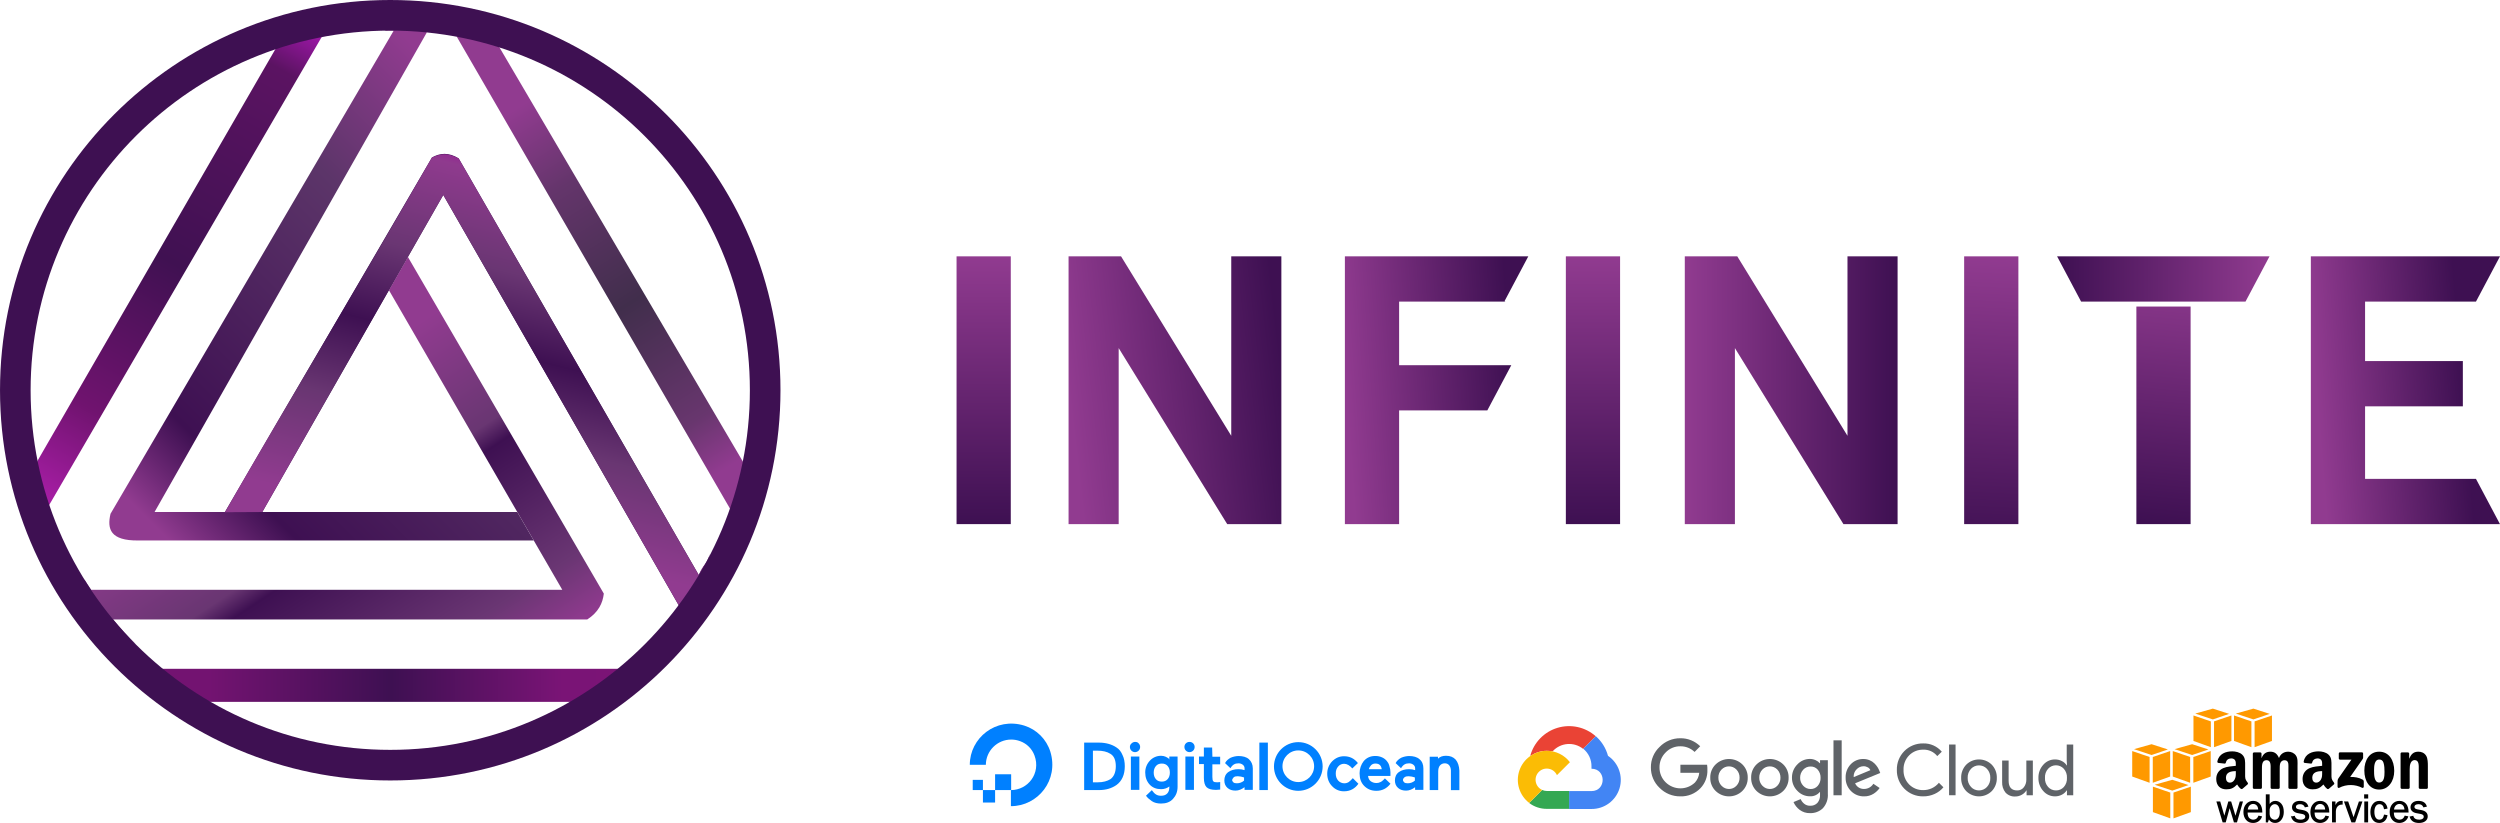 <?xml version="1.0" encoding="UTF-8"?>
<!DOCTYPE svg PUBLIC "-//W3C//DTD SVG 1.1//EN" "http://www.w3.org/Graphics/SVG/1.1/DTD/svg11.dtd">
<!-- Creator: CorelDRAW 2018 (64 Bit) -->
<svg xmlns="http://www.w3.org/2000/svg" xml:space="preserve" width="115.754mm" height="38.104mm" version="1.1" style="shape-rendering:geometricPrecision; text-rendering:geometricPrecision; image-rendering:optimizeQuality; fill-rule:evenodd; clip-rule:evenodd"
viewBox="0 0 18252.05 6008.28"
 xmlns:xlink="http://www.w3.org/1999/xlink">
 <defs>
  <style type="text/css">
   <![CDATA[
    .fil7 {fill:black}
    .fil0 {fill:#0080FF}
    .fil8 {fill:#3E1052}
    .fil6 {fill:#FF9900}
    .fil3 {fill:#34A853;fill-rule:nonzero}
    .fil2 {fill:#4285F4;fill-rule:nonzero}
    .fil5 {fill:#5F6368;fill-rule:nonzero}
    .fil1 {fill:#EA4335;fill-rule:nonzero}
    .fil4 {fill:#FBBC05;fill-rule:nonzero}
    .fil23 {fill:url(#id0)}
    .fil18 {fill:url(#id1)}
    .fil17 {fill:url(#id2)}
    .fil20 {fill:url(#id3)}
    .fil14 {fill:url(#id4)}
    .fil13 {fill:url(#id5)}
    .fil25 {fill:url(#id6)}
    .fil22 {fill:url(#id7)}
    .fil15 {fill:url(#id8)}
    .fil21 {fill:url(#id9)}
    .fil19 {fill:url(#id10)}
    .fil24 {fill:url(#id11)}
    .fil10 {fill:url(#id12)}
    .fil11 {fill:url(#id13)}
    .fil16 {fill:url(#id14)}
    .fil9 {fill:url(#id15)}
    .fil12 {fill:url(#id16)}
    .fil26 {fill:url(#id17)}
   ]]>
  </style>
  <linearGradient id="id0" gradientUnits="userSpaceOnUse" x1="18251.92" y1="3826.53" x2="18251.94" y2="3826.53">
   <stop offset="0" style="stop-opacity:1; stop-color:#3E1052"/>
   <stop offset="1" style="stop-opacity:1; stop-color:#913B90"/>
  </linearGradient>
  <linearGradient id="id1" gradientUnits="userSpaceOnUse" xlink:href="#id0" x1="13854.04" y1="2849.02" x2="12300.4" y2="2849.02">
  </linearGradient>
  <linearGradient id="id2" gradientUnits="userSpaceOnUse" xlink:href="#id0" x1="11629.97" y1="3826.53" x2="11630.06" y2="1871.53">
  </linearGradient>
  <linearGradient id="id3" gradientUnits="userSpaceOnUse" xlink:href="#id0" x1="15018.48" y1="2036.73" x2="16569.37" y2="2036.73">
  </linearGradient>
  <linearGradient id="id4" gradientUnits="userSpaceOnUse" xlink:href="#id0" x1="9355.03" y1="2669.45" x2="7801.4" y2="2849.02">
  </linearGradient>
  <linearGradient id="id5" gradientUnits="userSpaceOnUse" x1="1103.68" y1="5071.56" x2="4597.18" y2="5071.56">
   <stop offset="0" style="stop-opacity:1; stop-color:#731371"/>
   <stop offset="0.122" style="stop-opacity:1; stop-color:#731371"/>
   <stop offset="0.502" style="stop-opacity:1; stop-color:#3E1052"/>
   <stop offset="0.859" style="stop-opacity:1; stop-color:#7A1476"/>
   <stop offset="1" style="stop-opacity:1; stop-color:#7B1476"/>
  </linearGradient>
  <linearGradient id="id6" gradientUnits="userSpaceOnUse" xlink:href="#id0" x1="7181.56" y1="3826.53" x2="7181.65" y2="1871.53">
  </linearGradient>
  <linearGradient id="id7" gradientUnits="userSpaceOnUse" xlink:href="#id0" x1="18252.05" y1="1871.5" x2="18252.05" y2="1871.5">
  </linearGradient>
  <linearGradient id="id8" gradientUnits="userSpaceOnUse" xlink:href="#id0" x1="11161.9" y1="1871.75" x2="11162.15" y2="1871.75">
  </linearGradient>
  <linearGradient id="id9" gradientUnits="userSpaceOnUse" xlink:href="#id0" x1="15795.29" y1="3826.53" x2="15967.95" y2="1960.97">
  </linearGradient>
  <linearGradient id="id10" gradientUnits="userSpaceOnUse" xlink:href="#id0" x1="14432.89" y1="4018.98" x2="14537.91" y2="1871.53">
  </linearGradient>
  <linearGradient id="id11" gradientUnits="userSpaceOnUse" xlink:href="#id0" x1="17980.93" y1="2801.26" x2="16912.62" y2="2888.78">
  </linearGradient>
  <linearGradient id="id12" gradientUnits="userSpaceOnUse" x1="905.55" y1="3936.74" x2="4048.8" y2="796.71">
   <stop offset="0" style="stop-opacity:1; stop-color:#913B90"/>
   <stop offset="0.051" style="stop-opacity:1; stop-color:#913B90"/>
   <stop offset="0.2" style="stop-opacity:1; stop-color:#3E1052"/>
   <stop offset="0.659" style="stop-opacity:1; stop-color:#5C3569"/>
   <stop offset="0.91" style="stop-opacity:1; stop-color:#913B90"/>
   <stop offset="1" style="stop-opacity:1; stop-color:#913B90"/>
  </linearGradient>
  <linearGradient id="id13" gradientUnits="userSpaceOnUse" x1="3571.57" y1="5100.77" x2="1626.13" y2="2156.87">
   <stop offset="0" style="stop-opacity:1; stop-color:#961C94"/>
   <stop offset="0.031" style="stop-opacity:1; stop-color:#8F3A8E"/>
   <stop offset="0.149" style="stop-opacity:1; stop-color:#6A3673"/>
   <stop offset="0.431" style="stop-opacity:1; stop-color:#3E1052"/>
   <stop offset="0.478" style="stop-opacity:1; stop-color:#693672"/>
   <stop offset="0.729" style="stop-opacity:1; stop-color:#913B90"/>
   <stop offset="1" style="stop-opacity:1; stop-color:#913B90"/>
  </linearGradient>
  <linearGradient id="id14" gradientUnits="userSpaceOnUse" xlink:href="#id0" x1="11033.81" y1="2666.09" x2="9818.77" y2="2753.83">
  </linearGradient>
  <linearGradient id="id15" gradientUnits="userSpaceOnUse" x1="3470.64" y1="370.23" x2="5710.76" y2="3967.96">
   <stop offset="0" style="stop-opacity:1; stop-color:#913B90"/>
   <stop offset="0.122" style="stop-opacity:1; stop-color:#913B90"/>
   <stop offset="0.278" style="stop-opacity:1; stop-color:#64356B"/>
   <stop offset="0.51" style="stop-opacity:1; stop-color:#412E4C"/>
   <stop offset="0.741" style="stop-opacity:1; stop-color:#68366E"/>
   <stop offset="0.839" style="stop-opacity:1; stop-color:#913B90"/>
   <stop offset="1" style="stop-opacity:1; stop-color:#913B90"/>
  </linearGradient>
  <linearGradient id="id16" gradientUnits="userSpaceOnUse" x1="359.67" y1="3685.82" x2="2324.76" y2="151.44">
   <stop offset="0" style="stop-opacity:1; stop-color:#A81EA6"/>
   <stop offset="0.188" style="stop-opacity:1; stop-color:#70136F"/>
   <stop offset="0.49" style="stop-opacity:1; stop-color:#401152"/>
   <stop offset="0.89" style="stop-opacity:1; stop-color:#5B1362"/>
   <stop offset="1" style="stop-opacity:1; stop-color:#AD18B8"/>
  </linearGradient>
  <linearGradient id="id17" gradientUnits="userSpaceOnUse" x1="4305.3" y1="1318.02" x2="3423.85" y2="4925.5">
   <stop offset="0" style="stop-opacity:1; stop-color:#961C94"/>
   <stop offset="0.031" style="stop-opacity:1; stop-color:#8F3A8E"/>
   <stop offset="0.212" style="stop-opacity:1; stop-color:#6A3673"/>
   <stop offset="0.369" style="stop-opacity:1; stop-color:#3E1052"/>
   <stop offset="0.529" style="stop-opacity:1; stop-color:#693672"/>
   <stop offset="0.729" style="stop-opacity:1; stop-color:#913B90"/>
   <stop offset="1" style="stop-opacity:1; stop-color:#913B90"/>
  </linearGradient>
 </defs>
 <g id="Camada_x0020_1">
  <g id="_2132293073792">
   <g>
    <g>
     <path class="fil0" d="M7380.44 5885.69l0 -117.28c124.36,0 220.28,-122.61 172.34,-252.35 -17.66,-48.72 -56.09,-87.15 -104.81,-104.79 -20.83,-7.84 -42.95,-11.87 -65.22,-11.87 -101.88,0 -184.69,82.32 -185.27,184.2l-117.25 0c0,-195.49 190.1,-350.1 397.92,-286.09 90.67,28.41 161.65,99.5 190.1,190.13 63.95,207.93 -90.6,398.06 -287.81,398.06z"/>
     <g>
      <path class="fil0" d="M7382.24 5768.41l-117.27 0 0 -115.52 117.27 0 0 115.52zm-117.27 90.63l-88.82 0 0 -90.63 88.82 0 0 90.63 0 0zm-88.82 -90.63l-74.52 0 0 -74.63 74.52 0 0 74.63zm975.33 -310.99c-33.76,-23.12 -78.16,-35.68 -127.93,-35.68l-108.34 0 0 346.53 108.37 0c49.75,0 92.4,-12.44 127.93,-37.32 19.39,-14.1 34.74,-33.13 44.42,-55.08 10.71,-23.12 15.97,-51.55 15.97,-81.76 0,-30.21 -5.31,-58.66 -15.97,-79.98 -10.71,-26.51 -24.9,-44.28 -44.45,-56.72l0 0zm-172.31 23.12l33.76 0c37.31,0 69.27,7.13 94.13,23.12 26.65,15.97 39.23,46.37 39.23,90.63 0,44.28 -14.25,76.41 -39.23,94.18 -23.08,14.27 -53.3,23.12 -92.4,23.12l-35.49 0 0 -231.05 0 0zm309.11 -63.97c-0.32,0 -0.65,0 -0.98,0 -9.63,0 -18.89,3.86 -25.67,10.71 -7.87,6.07 -12.47,15.47 -12.47,25.4 0,0.41 0,0.84 0.02,1.25 0,20.61 16.71,37.31 37.32,37.31 20.59,0 37.31,-16.7 37.31,-37.31 0,-0.32 0.02,-0.63 0.02,-0.95 0,-9.65 -3.86,-18.91 -10.72,-25.7 -5.31,-7.13 -14.27,-10.71 -24.96,-10.71l0.14 0zm-32.26 106.62l62.19 0 0 243.47 -61.94 0 0 -243.47 -0.25 0zm284.5 21.41c-17.85,-15.99 -39.25,-26.65 -62.19,-26.65 -0.79,-0.02 -1.61,-0.03 -2.41,-0.03 -30.83,0 -60.27,12.98 -81.09,35.71 -21.67,22.94 -33.76,53.36 -33.76,84.94 0,0.69 0.02,1.45 0.02,2.13 0,33.77 10.71,63.95 32.1,87.07 21.4,23.12 49.73,33.79 83.51,33.79 0.5,-0.02 1.04,0 1.55,0 21.21,0 41.86,-6.87 58.85,-19.57l0 5.31c0,19.55 -5.31,35.68 -15.97,46.37 -10.67,10.71 -24.98,15.99 -44.42,15.99 -28.54,0 -46.2,-10.71 -67.49,-40.89l-42.81 40.89 1.78 1.78c8.88,12.46 23.08,24.98 40.85,37.31 17.75,12.35 40.84,17.85 67.49,17.85 37.31,0 65.74,-10.71 87.04,-33.79 21.3,-23.08 33.74,-51.55 33.74,-88.85l0 -220.78 -60.31 0 0 21.41 3.56 0 -0.03 0zm-15.96 143.93c-10.69,12.46 -24.96,17.85 -42.81,17.85 -17.83,0 -32.1,-5.33 -42.79,-17.85 -10.71,-12.52 -15.99,-28.52 -15.99,-47.97 0,-19.44 5.68,-35.65 16.38,-48.09 10.69,-12.46 24.96,-17.83 42.79,-17.83 17.85,0 32.1,5.31 42.81,17.83 10.71,12.52 15.99,28.54 15.99,47.98 0,19.44 -5.31,35.67 -15.99,47.98l-0.39 0.09zm130.07 -165.37l62.17 0 0 243.47 -62.57 0 0 -243.44 0.39 -0.03zm29.82 -106.59c-0.28,0 -0.6,0 -0.9,0 -20.12,0 -36.42,16.3 -36.42,36.41 0,0.3 0.02,0.61 0.02,0.91 0,20.61 16.7,37.31 37.31,37.31 20.61,0 37.32,-16.7 37.32,-37.31 0,-0.3 0,-0.61 0,-0.91 0,-20.1 -16.3,-36.41 -36.42,-36.41 -0.3,0 -0.63,0 -0.93,0l0.03 0zm165.12 40.85l-60.31 0 0 65.77 -35.67 0 0 55.08 35.67 0.02 0 101.31c0,32.1 7.13,55.08 19.55,67.52 12.41,12.46 35.67,19.55 65.74,19.55 1.66,0.05 3.33,0.06 5,0.06 8.44,0 16.89,-0.63 25.21,-1.84l3.58 0 0 -55.12 -21.41 1.8c-14.27,0 -24.96,-1.8 -28.54,-7.14 -5.31,-5.31 -7.13,-15.97 -7.13,-32.1l0 -92.24 56.86 0 0 -55.12 -56.69 0 -1.86 -67.52 0 0zm344.64 -35.68l62.17 0 0 346.53 -62.11 0 0 -346.31 -0.06 -0.22zm682.26 259.67c-9.08,10.49 -19.22,20.09 -30.21,28.54 -9.59,5.8 -20.58,8.88 -31.79,8.88 -0.11,0 -0.2,0 -0.32,0 -16.84,-0.14 -32.88,-7.3 -44.23,-19.73 -12.46,-14.27 -17.83,-30.21 -17.83,-51.55 0,-21.33 5.31,-37.32 17.83,-51.55 10.36,-12.43 25.73,-19.6 41.91,-19.6 0.84,0 1.67,0.02 2.49,0.05 19.55,0 40.85,12.46 58.61,33.79l40.85 -39.25c-26.65,-33.77 -60.39,-49.76 -101.28,-49.76 -33.74,0 -62.17,12.46 -87.04,37.32 -22.9,24 -35.68,55.93 -35.68,89.1 0,0.5 0.02,1.04 0.02,1.53 0,35.68 12.44,67.53 35.67,90.65 21.87,23.78 52.73,37.32 85.04,37.32 0.68,0 1.34,-0.02 2,-0.02 44.4,0 79.94,-19.55 104.79,-55.08l-40.84 -40.87 0 0.2zm250.49 -122.82c-9.33,-12.31 -21.6,-22.12 -35.67,-28.54 -15.26,-7.06 -31.91,-10.74 -48.72,-10.74 -0.91,0 -1.88,0.02 -2.79,0.03 -33.74,0 -62.17,12.44 -83.51,37.31 -19.58,25.09 -30.24,56.02 -30.24,87.84 0,0.93 0.02,1.91 0.03,2.81 0,37.32 10.71,67.53 33.76,90.65 23.04,23.12 51.5,35.67 88.82,35.67 40.84,0 74.63,-15.97 101.28,-49.76l1.78 -1.78 -40.85 -39.25c-3.56,5.31 -8.88,8.89 -14.27,14.27 -5.03,5.31 -11.12,9.56 -17.83,12.46 -8.59,4.7 -18.24,7.17 -28.04,7.17 -0.73,0 -1.47,-0.02 -2.19,-0.05 -0.3,0 -0.66,0.02 -0.98,0.02 -15.14,0 -29.86,-5.03 -41.82,-14.29 -10.71,-8.88 -15.99,-21.4 -17.83,-37.31l163.45 0 0 -23.12c0,-1.09 0.03,-2.25 0.03,-3.34 0,-14.63 -2.43,-29.2 -7.16,-43.03 -2.62,-13.78 -8.77,-26.65 -17.85,-37.32l0.6 0.3zm-133.22 57c2.71,-10.74 8.23,-20.61 15.97,-28.54 8.03,-7.99 18.89,-12.49 30.23,-12.49 0.63,0 1.26,0.02 1.88,0.05 14.27,0 26.65,3.56 33.74,12.44 7.14,7.14 10.71,17.83 12.46,28.54l-94.28 0 0 0zm369.52 -72.88c-17.83,-15.99 -44.4,-23.12 -76.38,-23.12 -19.52,0.55 -38.84,4.79 -56.8,12.49 -15.97,8.88 -32.1,21.4 -40.84,39.23l39.23 37.32c15.99,-26.65 33.76,-35.68 58.61,-35.68 0.44,0 0.9,-0.02 1.32,-0.02 11.18,0 22.04,3.78 30.79,10.72 7.87,6.07 12.47,15.47 12.47,25.4 0,0.41 0,0.84 -0.02,1.25l0 12.46c-14,-4.71 -28.71,-7.14 -43.49,-7.14 -0.3,0 -0.63,0 -0.93,0 -30.2,0 -55.08,7.14 -74.63,21.41 -19.54,14.27 -28.54,35.67 -28.54,60.42 0,23.12 7.14,40.89 23.08,55.08 15.94,14.19 35.68,19.55 58.61,19.55 22.94,0 44.42,-8.89 65.75,-24.98l0 19.55 60.39 0 0 -156.39c0,-28.54 -8.88,-51.55 -28.54,-67.53l-0.11 -0.03zm-108.26 131.52c7.13,-5.31 15.97,-7.13 28.54,-7.13 15.74,0.52 31.38,3.55 46.2,8.88l0 23.12c-14.32,12.6 -32.78,19.57 -51.85,19.57 -0.49,0 -0.98,-0.02 -1.45,-0.02 -10.71,0 -19.55,-1.78 -24.98,-7.14 -5.42,-5.35 -8.88,-10.69 -8.88,-17.83 1.26,-7.95 5.77,-15.03 12.44,-19.55l-0.03 0.11zm372.96 -127.96c-17.83,-19.55 -40.85,-28.54 -71.07,-28.54 -24.87,0 -44.4,7.14 -58.61,21.41l0 -14.27 -60.42 0 0 243.46 62.17 0 0 -134.97c0,-17.85 3.56,-33.79 12.46,-44.42 8.48,-10.14 21.05,-16 34.28,-16 0.46,0 0.93,0.02 1.39,0.02 0.61,-0.02 1.26,-0.03 1.89,-0.03 11.7,0 22.8,5.25 30.21,14.3 8.09,11.02 12.46,24.35 12.46,38.02 0,0.41 0,0.82 0,1.23l0 142.15 61.89 0 0 -142.37c-1.78,-33.76 -10.67,-60.42 -26.65,-79.98l0 0zm-1510.05 -3.56c-17.83,-15.99 -44.42,-23.12 -76.38,-23.12 -19.55,0.54 -38.87,4.76 -56.87,12.46 -15.97,8.88 -32.1,21.4 -40.84,39.23l39.25 37.32c15.97,-26.65 33.74,-35.68 58.61,-35.68 0.43,0 0.88,-0.02 1.31,-0.02 11.18,0 22.04,3.78 30.79,10.72 7.87,6.07 12.47,15.47 12.47,25.4 0,0.41 0,0.84 -0.02,1.25l0 12.44c-14,-4.71 -28.71,-7.13 -43.49,-7.13 -0.3,0 -0.63,0 -0.93,0 -30.2,0 -55.08,7.13 -74.63,21.4 -19.54,14.27 -28.52,35.68 -28.52,60.44 0,23.12 7.13,40.87 23.07,55.08 15.96,14.19 35.68,19.54 58.61,19.54 22.94,0 44.42,-8.88 65.75,-24.96l0 19.55 60.39 0 0 -156.35c0,-28.54 -10.71,-51.55 -28.54,-67.53l-0.03 -0.03zm-110.12 131.52c7.13,-5.31 15.97,-7.13 28.54,-7.13 15.74,0.52 31.38,3.55 46.2,8.88l0 23.12c-14.32,12.6 -32.78,19.57 -51.85,19.57 -0.49,0 -0.98,-0.02 -1.45,-0.02 -10.71,0 -19.55,-1.78 -24.98,-7.14 -5.42,-5.35 -8.88,-10.69 -8.88,-17.83 2.65,-7.35 6.91,-14.03 12.44,-19.55l-0.03 0.11zm470.91 99.42c-0.03,0 -0.05,0 -0.08,0 -98.12,0 -177.7,-79.58 -177.7,-177.72 0,-98.12 79.58,-177.72 177.7,-177.72 98.14,0 177.72,79.6 177.72,177.72 -0.32,97.97 -79.68,177.34 -177.64,177.72l0 0zm0 -294.97c-0.05,0 -0.13,0 -0.17,0 -63.78,0 -115.52,51.72 -115.52,115.5 0,63.8 51.73,115.52 115.52,115.52 63.75,0 115.47,-51.69 115.5,-115.44 0,-0.06 0,-0.17 0,-0.25 0,-63.64 -51.61,-115.25 -115.25,-115.25 -0.08,0 -0.14,0 -0.22,0l0.14 -0.08zm0 0l0 0 0 0z"/>
     </g>
    </g>
    <g>
     <path class="fil1" d="M11558.38 5468.06l2.38 0 -1.43 -1.2 90.3 -90.32 0.2 -1.64c-76.05,-67.12 -181.49,-90.27 -278.68,-61.12 -97.18,29.23 -172.42,106.48 -199.05,204.37 1.61,-0.63 3.2,-1.18 4.86,-1.58 33.54,-22.11 73.43,-34.77 115.53,-35.05 14.02,-0.05 27.89,1.31 41.41,3.94 0.69,-0.43 1.36,-0.61 1.92,-0.5 58.14,-63.88 155.93,-71.27 223.04,-16.9l-0.47 0z"/>
     <path class="fil2" d="M11739.74 5518.15c-15.04,-55.27 -45.87,-104.94 -88.71,-143l-91.71 91.71c38.69,31.63 60.77,79.25 59.82,129.28l0 16.24c108.8,0 108.8,163.21 0,163.21l-163.23 0 -0.24 0.27 0 129.53 -0.71 0 0.95 0.95 163.23 0c93.63,0.71 176.57,-59.95 204.42,-149.35 27.7,-89.33 -6.35,-186.39 -83.82,-238.84z"/>
     <path class="fil3" d="M11292.49 5905.4l163.2 0 0 -130.62 -163.2 0c-11.53,0 -23.04,-2.48 -33.52,-7.33l-94.39 94.36 -0.22 0.98c36.9,27.8 81.91,42.84 128.13,42.62z"/>
     <path class="fil4" d="M11292.49 5481.52c-90.62,0.61 -170.97,58.61 -199.91,144.47 -29.01,85.97 -0.09,180.78 71.78,236.05l94.7 -94.67c-52.08,-23.54 -64.52,-91.71 -24.12,-132.07 40.35,-40.35 108.52,-27.93 132.06,24.11l94.67 -94.64c-40.26,-52.66 -102.95,-83.49 -169.17,-83.24z"/>
     <path class="fil5" d="M12267.73 5814.16c-56.86,0.71 -111.42,-21.73 -151.37,-62.06 -41.09,-38.82 -64.16,-93.03 -63.45,-149.51 -0.71,-56.62 22.36,-110.8 63.45,-149.5 39.74,-40.84 94.4,-63.75 151.37,-63.28 54.21,-0.71 106.51,20.29 145.08,58.5l-40.84 41.45c-27.94,-26.99 -65.44,-41.82 -104.24,-41.2 -40.84,-0.61 -79.9,16.1 -107.84,45.84 -28.87,28.65 -44.86,68.05 -44.15,108.89 -0.38,40.26 15.5,79.03 44.15,107.46 59.11,58.89 154.27,59.95 214.59,2.52 18.04,-19.73 29.01,-44.78 31.39,-71.3l-137.54 0 0 -58.72 194.75 0c1.91,11.79 2.6,23.86 2.29,35.81 2.37,50.03 -15.77,98.98 -50.27,135.27 -38.35,39.99 -91.97,61.72 -147.37,59.82zm452.51 -38.93c-54.29,51.96 -139.91,51.96 -194.12,0 -26.38,-25.56 -40.73,-60.9 -39.75,-97.43 -0.98,-36.63 13.5,-72 39.75,-97.43 54.21,-51.92 139.83,-51.92 194.12,0 26.3,25.43 40.62,60.8 39.66,97.43 0.96,36.53 -13.5,71.87 -39.88,97.43l0.22 0zm-151.26 -38.35c29.25,31.32 79.06,31.32 108.42,0 15.28,-15.85 23.54,-37.1 22.91,-59.08 0.63,-22.11 -7.63,-43.57 -22.91,-59.43 -29.74,-30.95 -79.28,-30.95 -108.88,0 -15.39,15.86 -23.65,37.32 -22.93,59.43 -0.61,21.98 7.77,43.33 23.15,59.08l0.24 0zm449.8 38.35c-54.32,51.96 -139.94,51.96 -194.25,0 -26.32,-25.56 -40.65,-60.9 -39.66,-97.43 -0.99,-36.63 13.34,-72 39.66,-97.43 54.3,-52.07 139.92,-52.07 194.25,0 26.25,25.43 40.6,60.8 39.62,97.43 0.98,36.53 -13.37,71.87 -39.62,97.43zm-151.4 -38.35c29.38,31.32 79.16,31.32 108.53,0 15.29,-15.85 23.53,-37.1 22.94,-59.08 0.58,-22.11 -7.65,-43.57 -22.94,-59.43 -29.74,-30.95 -79.3,-30.95 -108.89,0 -15.41,15.86 -23.62,37.32 -22.93,59.43 -0.6,21.98 7.74,43.33 23.04,59.08l0.25 0zm347.57 199.69c-27.44,0.93 -54.45,-7.66 -76.3,-24.24 -19.46,-14.71 -34.88,-34.15 -44.53,-56.5l52.3 -21.74c5.72,13.39 14.55,25.07 25.92,34.15 12.06,9.79 27.33,14.93 42.83,14.46 19.96,1.2 39.44,-6.32 53.39,-20.67 13.86,-16.6 20.66,-37.97 19.11,-59.57l0 -19.71 -2.14 0c-17.66,21.02 -44.31,32.48 -71.63,30.94 -34.88,0.11 -68.1,-14.36 -91.74,-39.89 -25.65,-25.32 -39.85,-60.04 -39.26,-96 -0.58,-36.31 13.5,-71.27 39.26,-96.82 23.54,-25.56 56.86,-40.13 91.74,-40.13 14.55,0 28.89,3.22 42.15,9.45 11.32,5 21.6,12.41 29.71,21.71l2.16 0 0 -21.71 56.81 0 0 244.15c3.01,39.06 -10.12,77.59 -36.39,106.64 -25.1,23.87 -58.75,36.79 -93.38,35.48zm4.19 -176.03c19.82,0.36 38.79,-7.99 51.81,-22.9 14.1,-16.23 21.6,-37.28 20.78,-58.77 0.82,-21.85 -6.58,-43.22 -20.78,-59.81 -13.02,-15.04 -31.99,-23.43 -51.81,-22.93 -20.42,-0.36 -39.91,7.88 -53.74,22.93 -15.15,15.97 -23.43,37.39 -22.93,59.32 -0.5,21.85 7.88,43.03 22.93,58.75 13.73,15.15 33.32,23.68 53.74,23.4zm226.73 45.38l-59.92 0 0 -400.7 59.92 0 0 400.7zm164.05 8.25c-36.17,0.96 -71.14,-13.28 -96.47,-39.17 -25.67,-25.78 -39.62,-60.91 -38.8,-97.19 -1.31,-36.52 12.19,-71.89 37.39,-98.12 23.86,-25.07 57.17,-39.04 91.69,-38.35 15.75,-0.11 31.41,2.89 45.87,8.97 13.1,5.25 25.06,13.01 35.07,22.9 8.72,8.36 16.37,17.69 22.94,27.72 5.38,8.58 9.89,17.55 13.51,26.85l6.2 15.66 -183.4 75.36c11.32,26.13 37.58,42.48 66,41.28 27.47,0 53.01,-14.3 67.22,-37.84l45.87 30.94c-11.72,16.71 -26.76,30.91 -44.04,41.79 -20.69,13.02 -44.54,19.69 -69.05,19.22zm-76.52 -140.56l121.89 -50.6c-3.69,-8.96 -10.38,-16.35 -18.97,-20.89 -9.54,-5.38 -20.44,-8.23 -31.39,-7.98 -18.65,0.43 -36.42,8.2 -49.32,21.71 -15.66,15.04 -23.78,36.16 -22.2,57.76z"/>
     <path class="fil5" d="M14040.73 5814.16c-51.47,0.82 -101.01,-19.22 -137.2,-55.76 -36.28,-36.41 -56.13,-86.08 -54.89,-137.54 -1.25,-51.36 18.61,-101.03 54.89,-137.54 36.19,-36.42 85.73,-56.61 137.2,-55.66 52.18,-1.67 102.19,20.66 136,60.55l-33.07 32.01c-24.74,-31.06 -62.95,-48.58 -102.71,-46.94 -38.21,-0.84 -74.99,13.88 -102.07,40.82 -28.07,28.18 -43.13,66.98 -41.42,106.76 -1.7,39.86 13.36,78.54 41.42,106.86 27.07,26.96 63.86,41.67 102.07,40.84 44.43,0.46 86.6,-19.22 114.62,-53.61l32.99 32.96c-17.2,20.66 -38.95,37.26 -63.43,48.34 -26.49,12.16 -55.25,18.39 -84.39,17.91z"/>
     <polygon class="fil5" points="14229.85,5805.92 14277.25,5805.92 14277.25,5435.65 14229.85,5435.65 "/>
     <path class="fil5" d="M14354.76 5583.12c51.81,-51.42 135.4,-51.42 187.09,0 24.6,25.92 37.73,60.55 36.64,96.26 1.09,35.7 -12.05,70.29 -36.64,96.22 -51.69,51.47 -135.27,51.47 -187.09,0 -24.49,-25.92 -37.73,-60.52 -36.66,-96.22 -1.07,-35.71 12.17,-70.34 36.66,-96.26zm35.32 162.74c31.54,33.32 84.67,33.32 116.16,0 16.87,-18.02 25.69,-41.9 24.63,-66.48 1.06,-24.63 -7.76,-48.49 -24.63,-66.52 -31.49,-33.32 -84.63,-33.32 -116.16,0 -16.71,18.04 -25.54,41.9 -24.44,66.52 -0.99,24.44 7.84,48.34 24.68,66.26l-0.24 0.22z"/>
     <path class="fil5" d="M14841.55 5805.92l-45.85 0 0 -35.1 -1.43 0c-8.14,13.39 -19.74,24.24 -33.44,31.65 -14.32,8.25 -30.56,12.66 -47.05,12.66 -27.09,1.78 -53.61,-8.85 -72,-28.87 -17.31,-22 -26.02,-49.56 -24.46,-77.52l0 -155.95 47.4 0 0 147.21c0,47.16 20.88,70.81 62.58,70.81 18.84,0.58 36.76,-7.99 48.23,-22.91 12.3,-15.64 18.73,-35 18.48,-54.81l0 -140.3 47.54 0 0 253.12z"/>
     <path class="fil5" d="M15002.61 5814.16c-32.59,0.13 -63.51,-14.08 -84.75,-38.82 -23.75,-26.13 -36.55,-60.64 -35.6,-95.96 -0.95,-35.48 11.86,-69.88 35.6,-96.12 21.24,-24.63 52.16,-38.79 84.75,-38.71 18.04,-0.2 35.95,3.94 51.83,12.44 14.13,7.03 25.91,17.66 34.39,30.91l2.03 0 -2.03 -35.1 0 -117.14 47.52 0 0 370.26 -45.85 0 0 -35.1 -2.13 0c-8.48,13.25 -20.31,23.87 -34.41,30.95 -15.77,8.34 -33.43,12.63 -51.36,12.39zm7.9 -43.35c21.6,0.36 42.37,-8.7 57.06,-24.71 16.13,-18.39 24.35,-42.38 22.93,-66.73 1.42,-24.38 -6.8,-48.36 -22.93,-66.75 -30.79,-33.79 -83.95,-33.79 -114.62,0 -16.24,18.26 -24.47,42.12 -22.94,66.48 -1.53,24.38 6.7,48.25 22.94,66.52 14.57,16.35 35.57,25.54 57.55,25.18z"/>
    </g>
    <g>
     <g>
      <path class="fil6" d="M15844.91 5974.79l-126.88 -45.54 0 -185.98 126.88 43.24 0 188.29 0 0zm23.27 0l126.88 -45.52 0 -186 -126.88 43.24 0 188.29 0 0zm-137.12 -245.43l128.41 -36.16 119.08 38.41 -119.08 40.43 -128.41 -42.68 0 0zm-37.23 -14.4l-126.88 -45.52 0 -186 126.88 43.24 0 188.29 0 0zm23.27 0l126.9 -45.52 0 -186 -126.9 43.24 0 188.29 0 0zm-137.12 -245.43l128.43 -36.16 119.08 38.39 -119.08 40.44 -128.43 -42.68 0 0zm409.92 245.43l-126.88 -45.52 0 -186 126.88 43.24 0 188.29 0 0zm23.29 0l126.88 -45.52 0 -186 -126.88 43.24 0 188.29 0 0zm-137.12 -245.43l128.41 -36.16 119.08 38.39 -119.08 40.44 -128.41 -42.68 0 0zm264.9 -14.41l-126.88 -45.51 0 -186 126.88 43.24 0 188.27 0 0zm23.27 0l126.88 -45.51 0 -186 -126.88 43.24 0 188.27 0 0zm-137.12 -245.41l128.43 -36.16 119.06 38.39 -119.06 40.43 -128.43 -42.67 0 0zm409.94 245.41l-126.9 -45.51 0 -186 126.9 43.24 0 188.27 0 0zm23.27 0l126.88 -45.51 0 -186 -126.88 43.24 0 188.27 0 0zm-137.13 -245.41l128.43 -36.16 119.08 38.39 -119.08 40.43 -128.43 -42.67 0 0zm0 0l0 0 0 0z"/>
     </g>
     <g>
      <path class="fil7" d="M17075.19 5537.15l0 -35.56c0,-0.08 0,-0.16 0,-0.24 0,-4.84 3.93,-8.78 8.78,-8.78 0.08,0 0.16,0 0.24,0l159.41 -0.02c5.11,0 9.19,3.71 9.19,8.97l0 30.53c-0.05,5.11 -4.35,11.79 -12.02,22.37l-82.56 117.91c30.65,-0.73 63.07,3.86 90.92,19.52 6.29,3.52 7.96,8.75 8.45,13.89l0 37.94c0,5.23 -5.71,11.29 -11.73,8.14 -49.07,-25.7 -114.18,-28.52 -168.43,0.32 -5.55,2.96 -11.34,-3.01 -11.34,-8.25l0 -36.08c0,-5.77 0.09,-15.64 5.91,-24.46l95.68 -137.24 -83.3 0c-5.09,0 -9.18,-3.64 -9.21,-8.97l0 0zm-570.5 222.15l-48.52 0c-4.6,-0.3 -8.29,-3.77 -8.66,-8.18l0.03 -248.93c0,-4.97 4.18,-8.96 9.35,-8.96l45.16 -0.02c4.73,0.24 8.53,3.82 8.83,8.36l0 32.5 0.91 0.02c11.76,-31.44 33.95,-46.11 63.81,-46.11 30.34,0 49.35,14.66 62.95,46.11 11.76,-31.44 38.47,-46.11 67,-46.11 20.37,0 42.56,8.37 56.13,27.23 15.39,20.96 12.22,51.34 12.22,78.05l-0.03 157.08c0,4.98 -4.19,8.97 -9.35,8.97l-48.44 -0.02c-4.87,-0.3 -8.72,-4.16 -8.72,-8.94l0 -131.96c0,-10.47 0.9,-36.66 -1.37,-46.61 -3.63,-16.76 -14.47,-21.48 -28.51,-21.48 -11.78,0 -24,7.85 -28.98,20.44 -4.98,12.57 -4.53,33.51 -4.53,47.67l0 131.93c0,4.98 -4.19,8.97 -9.35,8.97l-48.44 -0.02c-4.87,-0.3 -8.7,-4.16 -8.7,-8.94l-0.06 -131.96c0,-27.75 4.54,-68.61 -29.86,-68.61 -34.86,0 -33.51,39.8 -33.51,68.61l-0.03 131.95c0,4.98 -4.18,8.97 -9.33,8.97l0 -0.02zm-129.8 94.99l-43.14 149.87 -22.19 0 -31.27 -103.61 -28.67 103.61 -22.56 0 -45.79 -153 28.04 0 30.37 103.88 28.92 -103.88 20.58 0 31.57 104.64 31.35 -104.64 23.7 0 -0.9 3.12zm995.04 -366.31c71.41,0 110.04,61.81 110.04,140.38 0,75.94 -42.67,136.19 -110.04,136.19 -70.06,0 -108.23,-61.81 -108.23,-138.81 0,-77.53 38.63,-137.76 108.23,-137.76l0 0zm0.46 57.22c-35.49,0 -37.73,48.71 -37.73,79.08 0,30.38 -0.44,88.93 37.28,88.93 37.29,0 39.07,-45.98 39.07,-77.93 0,-20.96 -0.88,-46.09 -7.17,-65.99 -5.41,-17.3 -16.18,-24.09 -31.44,-24.09zm212.93 214.1l-48.31 0c-4.86,-0.3 -8.7,-4.16 -8.7,-8.94l-0.08 -249.01c0.41,-4.56 4.43,-8.12 9.32,-8.12l44.99 -0.02c4.23,0.22 7.73,3.11 8.61,6.97l0 38.08 0.91 0c13.59,-34.04 32.59,-50.28 66.1,-50.28 21.73,0 43.01,7.85 56.59,29.33 12.68,19.9 12.68,53.44 12.68,77.53l0 156.62c-0.54,4.42 -4.49,7.84 -9.29,7.84l-48.63 0c-4.48,-0.28 -8.1,-3.58 -8.64,-7.84l0 -135.15c0,-27.25 3.19,-67.06 -30.32,-67.06 -11.78,0 -22.64,7.87 -28.07,19.91 -6.8,15.18 -7.71,30.37 -7.71,47.15l0 134.03c-0.08,4.98 -4.27,8.97 -9.45,8.97l0 -0.02zm-629.71 -118.87c0,18.91 0.46,34.66 -9.07,51.45 -7.71,13.66 -19.96,22.04 -33.59,22.04 -18.59,0 -29.49,-14.18 -29.49,-35.16 0,-41.31 37.05,-48.82 72.14,-48.82l0 10.49 0 0zm48.9 118.26c-3.22,2.87 -7.84,3.07 -11.46,1.14 -16.1,-13.4 -18.98,-19.58 -27.8,-32.32 -26.62,27.12 -45.47,35.24 -79.96,35.24 -40.82,0 -72.58,-25.2 -72.58,-75.59 0,-39.37 21.32,-66.13 51.72,-79.27 26.32,-11.54 63.07,-13.64 91.19,-16.79l0 -6.31c0,-11.54 0.91,-25.2 -5.9,-35.16 -5.9,-8.92 -17.23,-12.6 -27.22,-12.6 -18.5,0 -34.94,9.48 -38.98,29.12 -0.85,4.37 -4.04,8.69 -8.44,8.91l-47 -5.08c-3.97,-0.9 -8.39,-4.08 -7.24,-10.14 10.8,-57.03 62.3,-74.27 108.47,-74.27 23.59,0 54.43,6.31 73.04,24.16 23.59,22.04 21.32,51.44 21.32,83.46l0 75.56c0,22.72 9.45,32.7 18.32,44.95 3.09,4.4 3.78,9.65 -0.17,12.88 -9.9,8.29 -27.5,23.59 -37.2,32.21l-0.11 -0.11 0 0zm-679.17 -118.26c0,18.91 0.46,34.66 -9.07,51.45 -7.73,13.66 -19.98,22.04 -33.59,22.04 -18.61,0 -29.49,-14.18 -29.49,-35.16 0,-41.31 37.05,-48.82 72.14,-48.82l0 10.49zm48.9 118.26c-3.22,2.87 -7.84,3.07 -11.46,1.14 -16.11,-13.4 -19,-19.58 -27.8,-32.32 -26.62,27.12 -45.47,35.24 -79.96,35.24 -40.84,0 -72.6,-25.2 -72.6,-75.59 0,-39.37 21.32,-66.13 51.73,-79.27 26.32,-11.54 63.07,-13.64 91.19,-16.79l0 -6.31c0,-11.54 0.9,-25.2 -5.9,-35.16 -5.9,-8.92 -17.25,-12.6 -27.22,-12.6 -18.51,0 -34.96,9.48 -38.99,29.12 -0.84,4.37 -4.02,8.69 -8.42,8.91l-47 -5.08c-3.97,-0.9 -8.39,-4.08 -7.24,-10.14 10.8,-57.03 62.3,-74.27 108.45,-74.27 23.59,0 54.45,6.31 73.05,24.16 23.59,22.04 21.32,51.44 21.32,83.46l0 75.56c0,22.72 9.45,32.7 18.31,44.95 3.09,4.4 3.78,9.65 -0.16,12.88 -9.9,8.29 -27.52,23.59 -37.2,32.21l-0.11 -0.11 0 0zm1219.95 202.89l26.77 -5.66 0.6 2.25c2.27,8.66 6.97,15.12 14.13,19.44 7.33,4.42 17.27,6.61 29.82,6.61 4.59,0 8.81,-0.5 12.65,-1.51 3.8,-1.01 7.27,-2.51 10.38,-4.53 2.96,-1.91 5.19,-4.19 6.65,-6.86 1.45,-2.65 2.19,-5.72 2.19,-9.19 0,-5.06 -1.83,-9.19 -5.5,-12.38 -3.89,-3.39 -9.85,-5.82 -17.87,-7.28 -7.55,0 -23.67,-5.94 -31.2,-5.94 -6.31,-1.21 -12,-3.01 -17.05,-5.39 -5.08,-2.41 -9.52,-5.41 -13.34,-9.02l-0.02 0c-3.86,-3.67 -6.76,-7.93 -8.7,-12.79 -1.92,-4.82 -2.9,-10.2 -2.9,-16.11 0,-6.58 1.32,-12.63 3.94,-18.15 2.62,-5.52 6.53,-10.47 11.73,-14.88 5.17,-4.38 11.24,-7.68 18.2,-9.87 6.89,-2.16 14.63,-3.25 23.23,-3.25 16.52,0 29.94,3.28 40.26,9.81 10.44,6.61 17.63,16.48 21.55,29.61l0.76 2.54 -25.73 5.53 -0.76 -1.94c-2.82,-7.17 -7.13,-12.55 -12.88,-16.11 -5.8,-3.6 -13.2,-5.39 -22.15,-5.39 -4.49,0 -8.56,0.46 -12.19,1.37 -3.61,0.9 -6.78,2.24 -9.56,4.01 -2.65,1.7 -4.64,3.71 -5.93,6.04 -1.29,2.3 -1.94,4.98 -1.94,8.01 0,4.71 1.64,8.55 4.94,11.48 3.48,3.12 8.85,5.35 16.07,6.67l28.82 5.31c15.58,2.82 27.31,8.07 35.21,15.74 8.04,7.81 12.08,17.99 12.08,30.57 0,7.19 -1.5,13.7 -4.49,19.57 -3,5.83 -7.44,10.94 -13.36,15.34l0 0.02c-5.85,4.37 -12.68,7.63 -20.45,9.81 -7.69,2.16 -16.34,3.25 -25.88,3.25 -18.02,0 -32.66,-3.67 -43.91,-11.04 -11.37,-7.41 -19.21,-18.48 -23.53,-33.22l-0.63 -2.44zm-33.51 -6.45l24.09 4.95 -0.79 2.57c-2.03,6.61 -5.03,12.63 -8.99,18.09 -3.96,5.44 -8.86,10.31 -14.73,14.62 -5.88,4.3 -12.28,7.54 -19.21,9.7 -6.91,2.14 -14.3,3.23 -22.2,3.23 -10.44,0 -19.9,-1.86 -28.4,-5.55 -8.5,-3.71 -15.99,-9.26 -22.49,-16.65 -6.45,-7.36 -11.29,-15.86 -14.52,-25.5 -3.22,-9.6 -4.81,-20.31 -4.81,-32.1 0,-12.06 1.66,-22.97 5,-32.77 3.34,-9.84 8.37,-18.51 15.11,-26.03 6.72,-7.52 14.3,-13.18 22.77,-16.95 8.48,-3.78 17.8,-5.66 27.94,-5.66 9.98,0 19.03,1.73 27.11,5.22 8.1,3.48 15.22,8.7 21.35,15.67l0 0c6.12,6.95 10.74,15.61 13.84,25.97 3.07,10.22 4.68,22.11 4.84,35.68l0.02 2.48 -107.47 0c0.16,9.89 1.29,18.2 3.37,24.94 2.19,7.08 5.46,12.43 9.76,16.04l0 0.02c4.46,3.72 9.07,6.51 13.78,8.37 4.65,1.84 9.43,2.76 14.35,2.76 8.88,0 16.41,-2.27 22.61,-6.8 6.24,-4.59 11.21,-11.53 14.88,-20.8l0.76 -1.91 2.02 0.41zm-4.29 -45.13c-0.17,-3.07 -0.52,-6.02 -1.04,-8.85 -0.65,-3.52 -1.59,-6.83 -2.81,-9.92 -1.18,-3.01 -2.76,-5.79 -4.76,-8.34 -2,-2.59 -4.43,-4.94 -7.28,-7.08 -2.79,-2.1 -5.87,-3.67 -9.24,-4.73 -3.39,-1.06 -7.1,-1.58 -11.1,-1.58 -5.38,0 -10.34,0.96 -14.85,2.87 -4.53,1.92 -8.67,4.81 -12.41,8.67 -3.75,3.89 -6.69,8.44 -8.8,13.66 -1.84,4.57 -3.07,9.67 -3.67,15.29l75.97 0zm-146.61 37.43l23.16 4.08 -0.44 2.41c-1.51,8.44 -3.94,15.96 -7.28,22.56 -3.39,6.67 -7.69,12.43 -12.95,17.25 -5.27,4.84 -11.2,8.48 -17.77,10.91 -6.56,2.41 -13.73,3.63 -21.54,3.63 -21.24,0 -37.46,-7.88 -48.64,-23.65 -5.5,-7.76 -9.63,-16.37 -12.39,-25.84 -2.74,-9.43 -4.12,-19.68 -4.12,-30.75 0,-11.49 1.45,-22.03 4.34,-31.61 2.92,-9.63 7.27,-18.31 13.09,-26 5.87,-7.77 12.82,-13.61 20.86,-17.52 8.03,-3.89 17.08,-5.83 27.17,-5.83 8.33,0 15.88,1.25 22.63,3.77 6.78,2.54 12.74,6.34 17.83,11.42 5.06,5.01 9.16,10.77 12.3,17.23 3.12,6.46 5.3,13.62 6.5,21.51l0.36 2.32 -25.56 4.87 -0.39 -2.49c-1.86,-11.7 -5.58,-20.44 -11.13,-26.17 -5.41,-5.61 -12.69,-8.42 -21.87,-8.42 -11.78,0 -20.85,5.01 -27.18,15.03 -3.28,5.19 -5.74,11.13 -7.38,17.87 -1.66,6.78 -2.48,14.38 -2.48,22.8 0,9.3 0.82,17.53 2.48,24.69 1.62,7.08 4.05,13.12 7.28,18.13 3.17,4.89 6.95,8.56 11.37,10.97 4.4,2.43 9.46,3.63 15.18,3.63 8.83,0 16.02,-2.82 21.55,-8.47 5.64,-5.74 9.7,-14.46 12.14,-26.11l0 -2.73 2.89 0.52zm-145.1 -148.11l27.15 0 0 30.48 -29.6 0 0 -30.48 2.44 0zm1.09 51.85l25.51 0 0 153 -27.97 0 0 -153 2.46 0zm-17.2 3.25l-51.7 149.75 -27.37 0c-18.18,-51.01 -36.39,-102 -54.59,-153l30.76 0 39.33 115.2 39.04 -115.2 25.65 0 -1.12 3.25zm-195.32 149.75l-25.53 0 0 -153 25.13 0 0 26.13c2.07,-3.96 4.13,-7.46 6.21,-10.52 3.75,-5.49 7.57,-9.52 11.42,-12.09 3.78,-2.54 7.62,-4.43 11.49,-5.71 3.93,-1.28 7.9,-1.91 11.92,-1.91 1.15,0 2.54,0.05 4.16,0.14l0 0c1.48,0.08 3.2,0.22 5.14,0.41l2.22 0.2 0 26.68 -7.13 0 0 0c-6.01,0 -11.48,1.1 -16.41,3.31 -4.94,2.21 -9.38,5.55 -13.34,10 -3.99,4.48 -7.05,9.67 -9.18,15.55 -2.14,5.93 -3.37,12.57 -3.66,19.95l0 0 0 80.86 -2.46 0zm-71.35 -49.04l24.11 4.95 -0.8 2.57c-2.02,6.61 -5.03,12.63 -8.99,18.09 -3.94,5.44 -8.86,10.31 -14.73,14.62 -5.88,4.3 -12.28,7.54 -19.19,9.7 -6.91,2.14 -14.32,3.23 -22.2,3.23 -10.44,0 -19.9,-1.86 -28.4,-5.55 -8.51,-3.71 -16,-9.26 -22.49,-16.65 -6.46,-7.36 -11.31,-15.86 -14.52,-25.5 -3.22,-9.6 -4.82,-20.31 -4.82,-32.1 0,-12.06 1.67,-22.97 5,-32.77 3.36,-9.84 8.39,-18.51 15.12,-26.03 6.72,-7.52 14.3,-13.18 22.77,-16.95 8.47,-3.78 17.79,-5.66 27.93,-5.66 10,0 19.03,1.73 27.12,5.2 8.1,3.5 15.22,8.72 21.35,15.69 6.1,6.95 10.72,15.61 13.84,25.97 3.07,10.22 4.68,22.11 4.82,35.68l0.03 2.48 -107.47 0c0.16,9.89 1.28,18.2 3.37,24.94 2.19,7.08 5.46,12.43 9.76,16.04 4.48,3.74 9.07,6.53 13.78,8.39 4.65,1.84 9.43,2.76 14.33,2.76 8.88,0 16.41,-2.27 22.61,-6.8 6.24,-4.59 11.21,-11.51 14.88,-20.8l0.76 -1.91 2.02 0.41zm-4.29 -45.13c-0.16,-3.07 -0.5,-6.02 -1.02,-8.83 -0.65,-3.53 -1.59,-6.84 -2.81,-9.93 -1.18,-3.01 -2.78,-5.79 -4.76,-8.34 -2.02,-2.59 -4.45,-4.94 -7.28,-7.08 -2.79,-2.1 -5.88,-3.67 -9.26,-4.73 -3.39,-1.06 -7.08,-1.58 -11.08,-1.58 -5.38,0 -10.33,0.96 -14.85,2.87 -4.53,1.92 -8.67,4.81 -12.41,8.67 -3.75,3.89 -6.7,8.44 -8.8,13.66 -1.86,4.57 -3.07,9.67 -3.67,15.29l75.95 0zm-244.86 50.66l22.96 -4.75 0.6 2.24c2.27,8.66 6.99,15.14 14.14,19.46 7.33,4.42 17.28,6.61 29.83,6.61 4.59,0 8.8,-0.5 12.65,-1.51 3.8,-1.01 7.25,-2.51 10.34,-4.51l0.02 -0.02c2.98,-1.91 5.19,-4.19 6.65,-6.86 1.45,-2.65 2.19,-5.72 2.19,-9.19 0,-5.06 -1.84,-9.19 -5.5,-12.38 -3.89,-3.39 -9.85,-5.82 -17.87,-7.28 -7.55,0 -23.67,-5.94 -31.2,-5.94 -6.32,-1.21 -12,-3.01 -17.05,-5.39 -5.08,-2.41 -9.52,-5.41 -13.34,-9.02l-0.02 0c-3.86,-3.67 -6.76,-7.93 -8.7,-12.79 -1.92,-4.82 -2.9,-10.2 -2.9,-16.11 0,-6.58 1.32,-12.61 3.94,-18.15 2.62,-5.52 6.53,-10.47 11.73,-14.88 5.17,-4.38 11.24,-7.68 18.2,-9.87 6.89,-2.16 14.63,-3.25 23.23,-3.25 16.52,0 29.94,3.28 40.27,9.81 10.42,6.61 17.61,16.48 21.54,29.61l0.76 2.54 -25.73 5.53 -0.76 -1.94c-2.82,-7.17 -7.13,-12.55 -12.88,-16.11 -5.8,-3.6 -13.2,-5.39 -22.15,-5.39 -4.49,0 -8.56,0.46 -12.2,1.37 -3.6,0.9 -6.78,2.24 -9.54,4.01l0 0c-2.65,1.7 -4.64,3.72 -5.93,6.04 -1.29,2.3 -1.94,4.98 -1.94,8.01 0,4.73 1.64,8.55 4.94,11.48 3.48,3.12 8.85,5.35 16.05,6.67l28.84 5.31c15.58,2.82 27.31,8.07 35.21,15.74 8.04,7.81 12.06,17.99 12.06,30.57 0,7.17 -1.5,13.7 -4.49,19.57 -2.98,5.83 -7.43,10.94 -13.34,15.34l0 0.02c-5.87,4.37 -12.68,7.63 -20.45,9.82 -7.71,2.14 -16.34,3.23 -25.88,3.23 -18.02,0 -32.66,-3.67 -43.91,-11.04 -11.35,-7.41 -19.21,-18.48 -23.53,-33.22l-2.7 -9.21 5.87 5.85zm-174.95 43.5l-13.54 0 0 -204.84 27.97 0 0 70.36c4.43,-6.32 9.41,-11.34 15,-15.01 7.66,-5.08 16.38,-7.6 26.13,-7.6 8.83,0 16.97,1.75 24.42,5.27 7.41,3.48 14.1,8.72 20.06,15.7 5.94,6.97 10.41,15.48 13.37,25.56 2.93,9.97 4.4,21.44 4.4,34.44 0,11.23 -1.43,21.59 -4.34,31.06 -2.9,9.52 -7.25,18.12 -13.06,25.81 -5.87,7.76 -12.63,13.59 -20.29,17.5 -7.69,3.91 -16.24,5.87 -25.65,5.87 -10.5,0 -19.8,-2.52 -27.93,-7.54 -6.76,-4.19 -12.66,-10.11 -17.68,-17.75l-6.4 19.09 0 2.08 -2.46 0zm14.44 -60.55c0.52,7.28 1.89,13.53 4.1,18.76 2.18,5.14 5.17,9.3 8.99,12.49 3.91,3.25 7.93,5.69 12.05,7.32 4.07,1.61 8.25,2.41 12.52,2.41 5.46,0 10.36,-1.18 14.71,-3.53 4.38,-2.35 8.26,-5.93 11.62,-10.69 3.44,-4.86 5.99,-10.61 7.71,-17.28 1.73,-6.73 2.6,-14.44 2.6,-23.12 0,-9.37 -0.85,-17.69 -2.54,-24.99 -1.66,-7.22 -4.15,-13.43 -7.47,-18.65 -3.25,-5.12 -7.1,-8.94 -11.54,-11.46 -4.43,-2.51 -9.51,-3.77 -15.23,-3.77 -4.49,0 -8.75,0.9 -12.77,2.7 -4.08,1.81 -7.96,4.56 -11.64,8.23 -3.67,3.67 -6.61,7.88 -8.78,12.63 -2.18,4.73 -3.61,10.03 -4.32,15.86l0 33.1zm-79.31 11.51l24.11 4.95 -0.8 2.57c-2.03,6.61 -5.03,12.63 -8.99,18.09 -3.96,5.44 -8.86,10.31 -14.73,14.62 -5.88,4.3 -12.28,7.54 -19.19,9.7 -6.91,2.16 -14.32,3.23 -22.22,3.23 -10.42,0 -19.88,-1.86 -28.38,-5.55 -8.5,-3.71 -16,-9.26 -22.49,-16.65 -6.46,-7.36 -11.31,-15.86 -14.54,-25.5 -3.2,-9.6 -4.81,-20.31 -4.81,-32.1 0,-12.05 1.67,-22.97 5,-32.77 3.34,-9.84 8.39,-18.51 15.09,-26.03 6.73,-7.52 14.32,-13.18 22.78,-16.95 8.48,-3.78 17.79,-5.66 27.94,-5.66 10,0 19.03,1.73 27.11,5.2 8.12,3.5 15.23,8.72 21.35,15.69l0 0.02c6.12,6.95 10.74,15.61 13.84,25.95 3.07,10.22 4.68,22.11 4.84,35.68l0.03 2.48 -107.47 0c0.16,9.89 1.28,18.2 3.37,24.94 2.19,7.08 5.44,12.43 9.76,16.04 4.46,3.74 9.07,6.53 13.77,8.39 4.65,1.84 9.45,2.76 14.35,2.76 8.88,0 16.41,-2.27 22.61,-6.8 6.24,-4.59 11.21,-11.51 14.88,-20.8l0.76 -1.91 2.02 0.41zm-4.29 -45.13c-0.17,-3.09 -0.52,-6.04 -1.04,-8.86 -0.65,-3.52 -1.58,-6.81 -2.79,-9.9 -1.18,-3.01 -2.78,-5.79 -4.78,-8.34 -2,-2.59 -4.43,-4.94 -7.28,-7.08 -2.79,-2.1 -5.87,-3.67 -9.24,-4.73 -3.39,-1.06 -7.08,-1.58 -11.08,-1.58 -5.39,0 -10.34,0.96 -14.87,2.87 -4.53,1.92 -8.66,4.81 -12.41,8.69 -3.75,3.88 -6.69,8.42 -8.78,13.64 -1.86,4.57 -3.07,9.67 -3.67,15.29l75.95 0z"/>
     </g>
    </g>
   </g>
   <g>
    <path class="fil8" d="M1914.86 3738.17l-272.83 0c503.82,-862.77 1007.62,-1725.55 1511.44,-2588.32 58.59,-33.65 122.23,-39.12 195.02,6.35l1753.14 3042.3c13.17,-21.92 26.02,-44.06 38.55,-66.38l2.51 217.38 -188.27 68.43 -1718.28 -2994.62 -258.26 452.48 -138.49 242.64 -924.52 1619.75z"/>
    <polygon class="fil9" points="5329.13,3712.91 5492.51,3632.08 5423.1,3369.14 3646.98,347.05 3493.53,189.4 3334.95,268.5 "/>
    <path class="fil10" d="M3896.8 3945.93l-120.21 -207.76 -1861.72 0 -272.83 0 -513.74 0 1987.74 -3501.23 -124.88 -92.04 -154.76 40.29 -24.5 38.51c12.38,-0.17 24.76,-0.27 37.17,-0.27 8.47,0 16.93,0.05 25.39,0.13l-2067.6 3527.35c-26.11,110.82 -2.48,197.4 203.5,195.02 962.16,0 1924.3,0 2886.47,0z"/>
    <path class="fil11" d="M992.45 4705.63l-434.94 -380.4 59.33 -93.24c15.55,25.06 31.5,49.81 47.87,74.28l3440.58 0 -208.5 -360.34 -120.21 -207.76 -937.2 -1619.75 138.49 -242.64c476.82,819.38 953.65,1638.76 1430.48,2458.14 -8.23,70.26 -39.01,135.3 -120.77,188.58l-3461.7 0c52.7,63.62 108.34,124.74 166.71,183.11l-0.16 0z"/>
    <polygon class="fil12" points="273.92,3364 2078.86,240.46 2324.76,151.42 2347.91,271.21 260.03,3856.92 177.36,3594.05 "/>
    <polygon class="fil13" points="1103.69,4882.88 4597.18,4882.88 4084.18,5260.22 4160.34,5124.27 1478.47,5124.27 "/>
    <g>
     <polygon class="fil14" points="7801.4,3826.53 7801.4,1871.53 8184.58,1871.53 8989.14,3181.7 8989.14,1871.53 9355.03,1871.53 9355.03,3826.53 8959.55,3826.53 8167.26,2541.4 8167.26,3826.53 "/>
     <polygon class="fil15" points="11161.9,1871.53 11162.15,1871.53 11162.15,1871.99 "/>
     <polygon class="fil16" points="9818.77,3826.53 9818.77,1871.53 11157.89,1871.53 10984.57,2198.27 10990.84,2201.92 10214.67,2201.92 10214.67,2666.09 11033.81,2666.09 10858.57,2996.48 10214.67,2996.48 10214.67,3826.53 "/>
     <polygon class="fil17" points="11432.02,3826.53 11432.02,1871.53 11827.95,1871.53 11827.95,3826.53 "/>
     <polygon class="fil18" points="12300.4,3826.53 12300.4,1871.53 12683.58,1871.53 13488.14,3181.7 13488.14,1871.53 13854.04,1871.53 13854.04,3826.53 13458.56,3826.53 12666.27,2541.4 12666.27,3826.53 "/>
     <polygon class="fil19" points="14339.96,3826.53 14339.96,1871.53 14735.89,1871.53 14735.89,3826.53 "/>
     <polygon class="fil20" points="15597.34,2201.92 15511.01,2201.92 15193.74,2201.92 15018.48,1871.53 16569.37,1871.53 16394.13,2201.92 16082.47,2201.92 15993.27,2201.92 "/>
     <polygon class="fil21" points="15597.34,3826.53 15597.34,2238.07 15993.27,2238.07 15993.27,3826.53 "/>
     <line class="fil22" x1="18252.02" y1="1871.53" x2="18252.02" y2= "1871.53" />
     <line class="fil23" x1="18251.92" y1="3826.53" x2="18251.92" y2= "3826.53" />
     <polygon class="fil24" points="16871.12,3826.53 16871.12,1871.53 18252.02,1871.53 18076.77,2201.92 17267.03,2201.92 17267.03,2636.07 17980.93,2636.07 17980.93,2966.46 17267.03,2966.46 17267.03,3496.15 18076.66,3496.15 18251.92,3826.53 "/>
     <polygon class="fil25" points="6983.61,3826.53 6983.61,1871.53 7379.53,1871.53 7379.53,3826.53 "/>
    </g>
    <path class="fil26" d="M5181.98 4044.07l-111.97 566.87 -110.39 -4.78c13.91,-25.99 -18.21,-161.84 -5.2,-188.24l-1718.28 -2994.6 -1321.28 2314.86 -272.83 1.39c471.19,-822.65 1040.24,-1767.08 1511.42,-2589.73 64.96,-28.02 108.03,-37.8 195.03,6.35l1753.16 3042.3c28.78,-77.47 58.89,-74.82 80.26,-154.57l0.08 0.14z"/>
    <path class="fil8" d="M2849.05 0c1573.48,0 2849.05,1275.56 2849.05,2849.05 0,1573.47 -1275.56,2849.03 -2849.05,2849.03 -1573.48,0 -2849.05,-1275.56 -2849.05,-2849.03 0,-1573.48 1275.56,-2849.05 2849.05,-2849.05zm0 223.43c1450.08,0 2625.6,1175.53 2625.6,2625.62 0,1450.08 -1175.52,2625.6 -2625.6,2625.6 -1450.08,0 -2625.62,-1175.52 -2625.62,-2625.6 0,-1450.08 1175.53,-2625.62 2625.62,-2625.62z"/>
   </g>
  </g>
 </g>
</svg>
